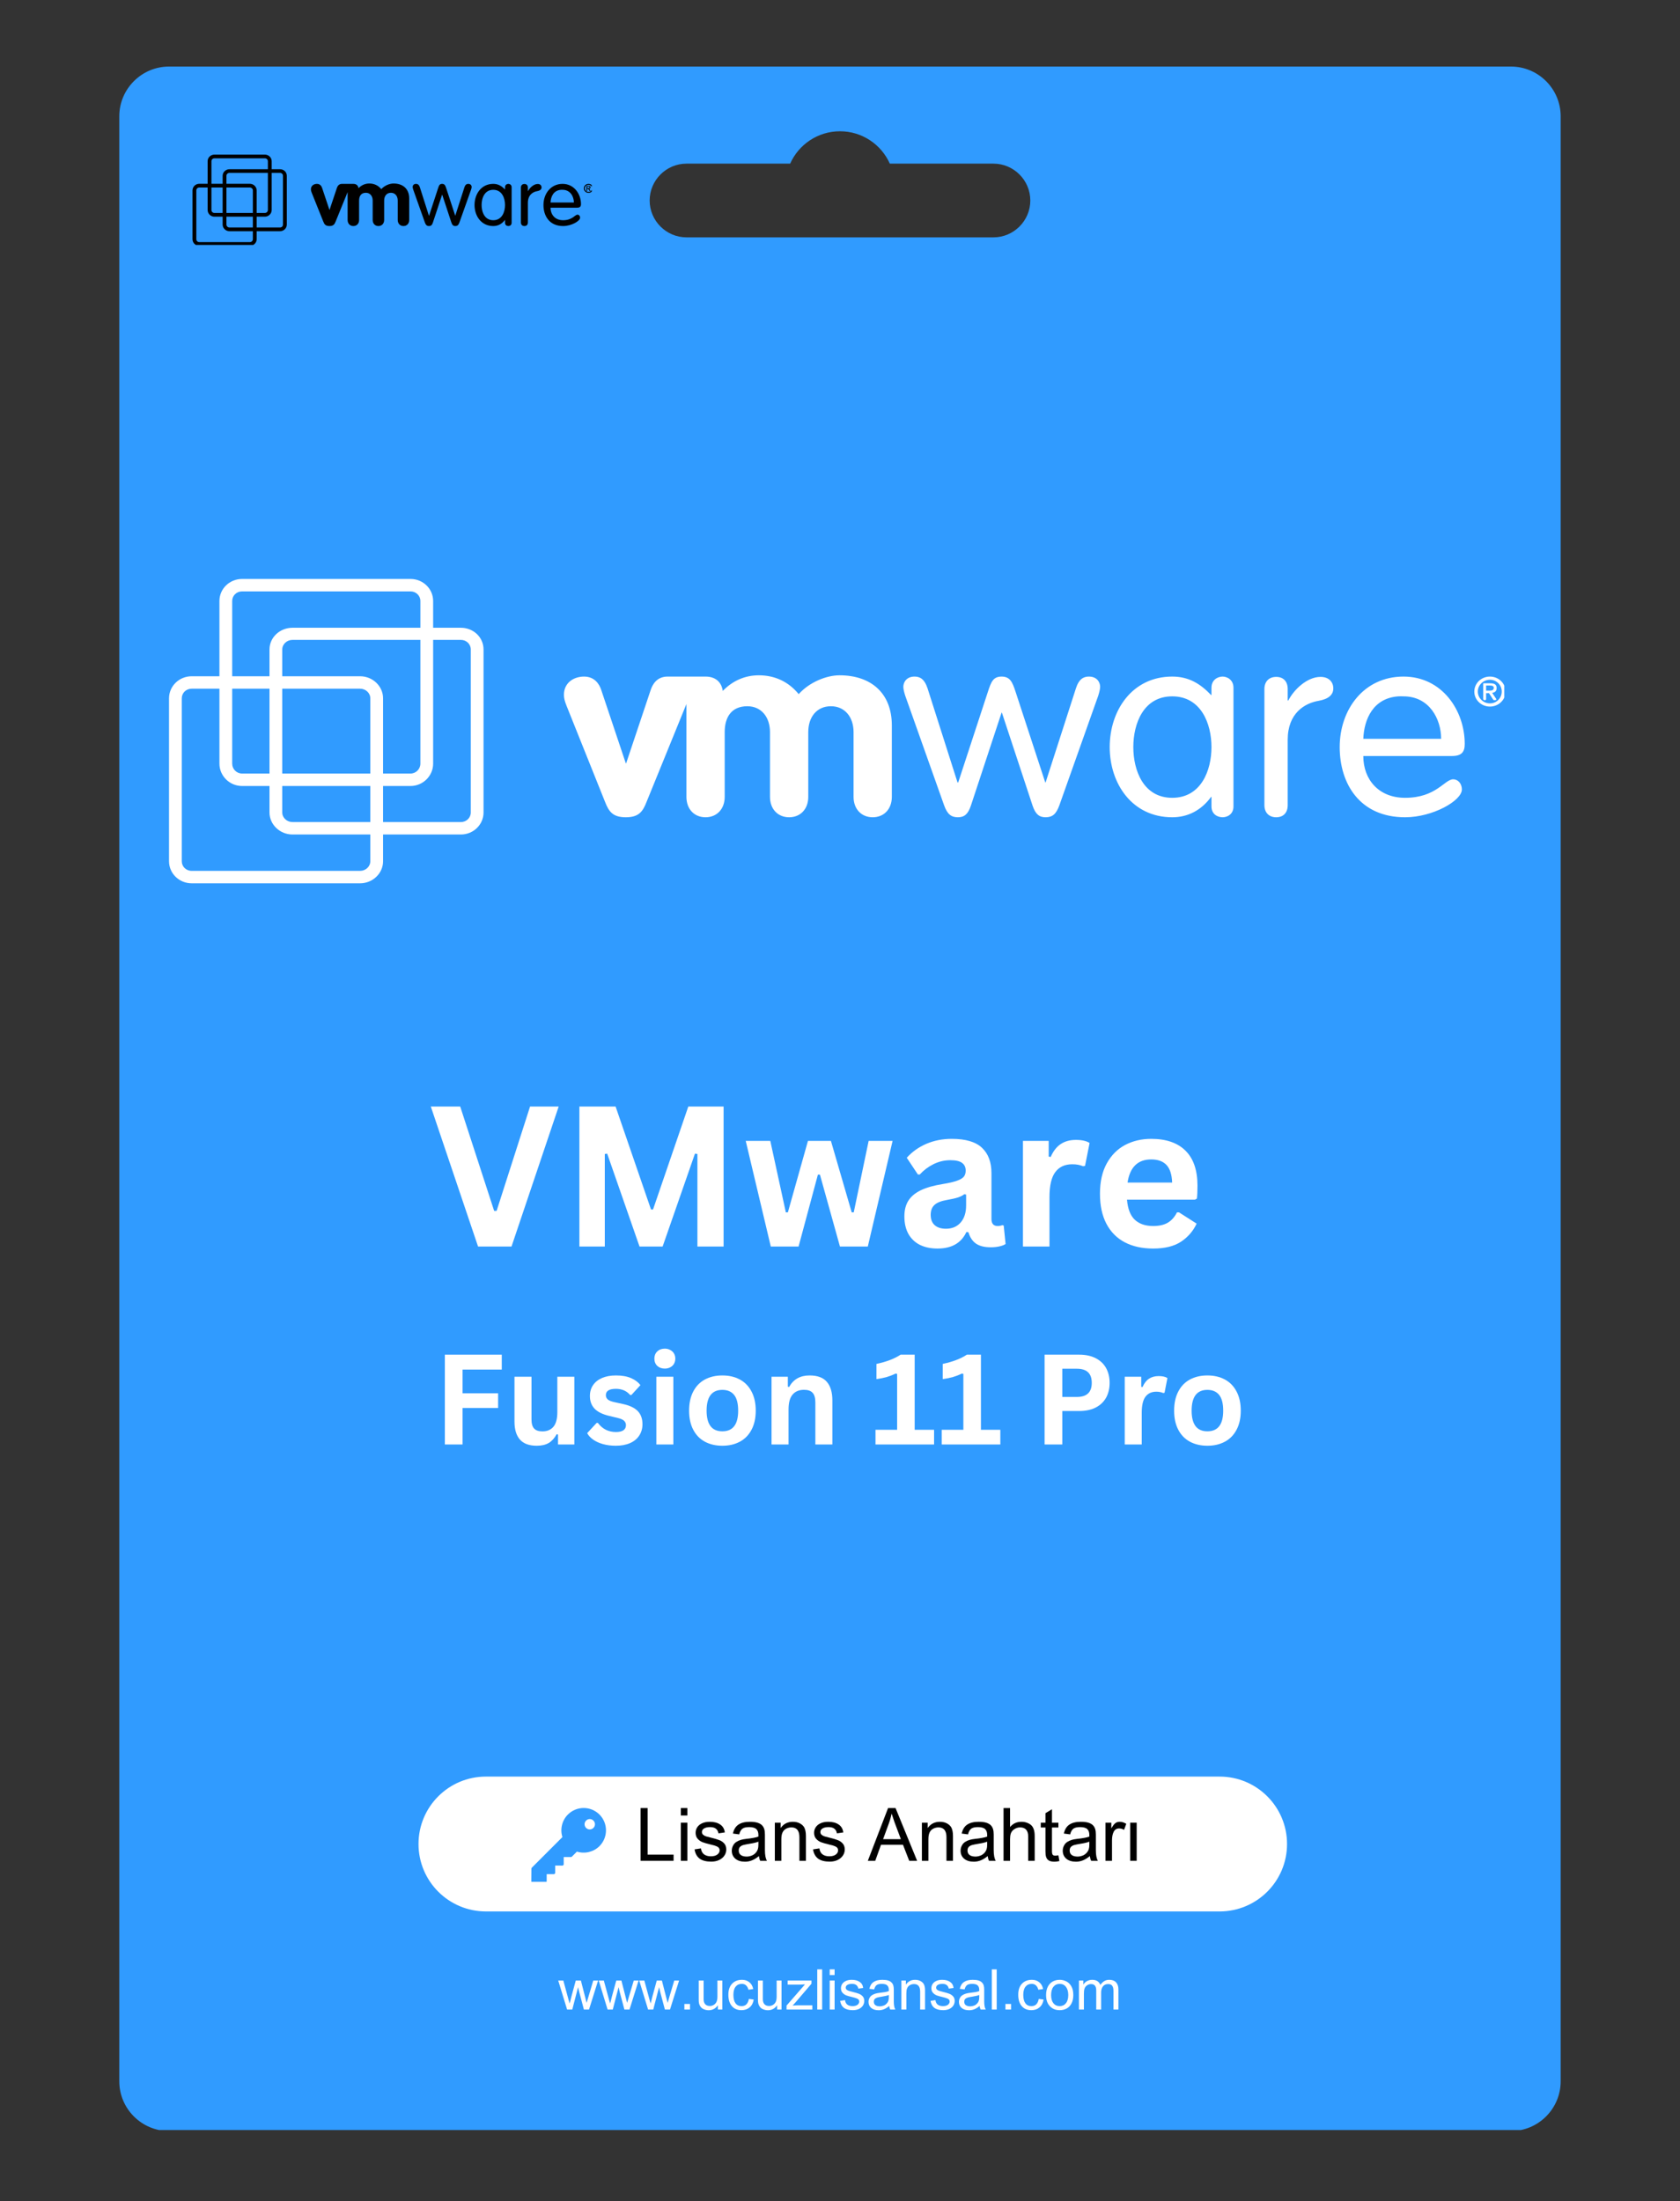 <svg xmlns="http://www.w3.org/2000/svg" xmlns:xlink="http://www.w3.org/1999/xlink" width="500" zoomAndPan="magnify" viewBox="0 0 375 491.25" height="655" preserveAspectRatio="xMidYMid meet" version="1.0"><rect x="0" y="0" width="375" height="491.25" fill="#333333" stroke="none"/><defs><g/><clipPath id="5efabf5c45"><path d="M 26.516 14.859 L 348.523 14.859 L 348.523 475.406 L 26.516 475.406 Z M 26.516 14.859 " clip-rule="nonzero"/></clipPath><clipPath id="1fe92bb229"><path d="M 93.418 396.523 L 287.398 396.523 L 287.398 426.621 L 93.418 426.621 Z M 93.418 396.523 " clip-rule="nonzero"/></clipPath><clipPath id="79c3af3a2e"><path d="M 108.465 396.523 L 272.234 396.523 C 280.547 396.523 287.285 403.262 287.285 411.57 C 287.285 419.883 280.547 426.621 272.234 426.621 L 108.465 426.621 C 100.152 426.621 93.418 419.883 93.418 411.57 C 93.418 403.262 100.152 396.523 108.465 396.523 Z M 108.465 396.523 " clip-rule="nonzero"/></clipPath><clipPath id="37daf909f4"><path d="M 118.559 403.535 L 135.781 403.535 L 135.781 420.012 L 118.559 420.012 Z M 118.559 403.535 " clip-rule="nonzero"/></clipPath><clipPath id="f63337aa2c"><path d="M 42.969 34.449 L 132.086 34.449 L 132.086 54.668 L 42.969 54.668 Z M 42.969 34.449 " clip-rule="nonzero"/></clipPath><clipPath id="538983b88e"><path d="M 37.73 129.012 L 335.773 129.012 L 335.773 197.16 L 37.73 197.16 Z M 37.73 129.012 " clip-rule="nonzero"/></clipPath></defs><g clip-path="url(#5efabf5c45)"><path fill="#309bff" d="M 37.711 14.859 L 337.281 14.859 C 343.375 14.859 348.363 19.848 348.363 25.941 L 348.363 464.547 C 348.363 470.645 343.375 475.633 337.281 475.633 L 37.711 475.633 C 31.617 475.633 26.629 470.645 26.629 464.547 L 26.629 25.941 C 26.629 19.848 31.617 14.859 37.711 14.859 Z M 153.242 36.523 L 176.375 36.523 C 178.27 32.266 182.539 29.301 187.496 29.301 C 192.457 29.301 196.723 32.266 198.621 36.523 L 221.754 36.523 C 226.277 36.523 229.98 40.227 229.98 44.75 C 229.98 49.277 226.277 52.977 221.754 52.977 L 153.242 52.977 C 148.715 52.977 145.012 49.277 145.012 44.75 C 145.012 40.227 148.715 36.523 153.242 36.523 Z M 153.242 36.523 " fill-opacity="1" fill-rule="evenodd"/></g><g clip-path="url(#1fe92bb229)"><g clip-path="url(#79c3af3a2e)"><path fill="#ffffff" d="M 93.418 396.523 L 287.281 396.523 L 287.281 426.621 L 93.418 426.621 Z M 93.418 396.523 " fill-opacity="1" fill-rule="nonzero"/></g></g><g clip-path="url(#37daf909f4)"><path fill="#309bff" d="M 130.285 403.535 C 129.008 403.535 127.73 404.023 126.758 404.996 C 125.449 406.309 124.977 408.262 125.535 410.027 L 118.703 416.863 C 118.648 416.914 118.617 416.988 118.617 417.066 L 118.594 419.922 C 118.594 419.996 118.625 420.07 118.68 420.125 C 118.734 420.18 118.809 420.211 118.883 420.211 C 119.738 420.211 120.594 420.199 121.453 420.188 C 121.672 420.188 122.027 420.219 122.027 419.898 L 122.027 418.297 L 123.633 418.297 C 123.711 418.297 123.793 418.254 123.844 418.199 C 123.902 418.145 123.93 418.07 123.93 417.996 L 123.93 416.379 L 125.539 416.387 C 125.613 416.387 125.691 416.352 125.742 416.301 C 125.801 416.25 125.828 416.172 125.828 416.098 L 125.828 414.484 L 127.445 414.484 C 127.52 414.484 127.594 414.449 127.648 414.398 L 128.777 413.27 C 130.543 413.82 132.496 413.355 133.809 412.047 C 135.75 410.102 135.75 406.941 133.809 404.996 C 132.836 404.023 131.559 403.535 130.285 403.535 Z M 132.461 407.98 C 132.008 408.434 131.273 408.434 130.824 407.98 C 130.371 407.531 130.371 406.797 130.824 406.344 C 131.273 405.887 132.008 405.887 132.461 406.344 C 132.918 406.797 132.918 407.531 132.461 407.98 Z M 132.461 407.98 " fill-opacity="1" fill-rule="nonzero"/></g><g clip-path="url(#f63337aa2c)"><path fill="#000000" d="M 47.859 34.508 C 47.02 34.508 46.344 35.168 46.344 35.98 L 46.344 41.02 L 44.484 41.02 C 43.645 41.02 42.969 41.684 42.969 42.492 L 42.969 53.398 C 42.969 54.211 43.645 54.871 44.484 54.871 L 55.758 54.871 C 56.598 54.871 57.293 54.211 57.293 53.398 L 57.293 51.605 L 62.504 51.605 C 63.344 51.605 64.02 50.941 64.02 50.133 L 64.02 39.227 C 64.02 38.414 63.344 37.773 62.504 37.773 L 60.645 37.773 L 60.645 35.98 C 60.645 35.168 59.969 34.508 59.129 34.508 Z M 47.859 35.34 L 59.129 35.34 C 59.496 35.34 59.793 35.625 59.793 35.98 L 59.793 37.773 L 51.23 37.773 C 50.391 37.773 49.695 38.414 49.695 39.227 L 49.695 41.02 L 47.195 41.02 L 47.195 35.98 C 47.195 35.625 47.488 35.34 47.859 35.34 Z M 51.23 38.586 L 59.793 38.586 L 59.793 46.867 C 59.793 47.227 59.496 47.531 59.129 47.531 L 57.293 47.531 L 57.293 42.492 C 57.293 41.684 56.598 41.02 55.758 41.02 L 50.547 41.02 L 50.547 39.227 C 50.547 38.871 50.863 38.586 51.23 38.586 Z M 60.645 38.586 L 62.504 38.586 C 62.871 38.586 63.164 38.871 63.164 39.227 L 63.164 50.133 C 63.164 50.488 62.871 50.773 62.504 50.773 L 57.293 50.773 L 57.293 48.363 L 59.129 48.363 C 59.969 48.363 60.645 47.68 60.645 46.867 Z M 82.438 40.957 C 81.484 40.957 80.66 41.344 80.027 42 C 79.941 41.395 79.527 41.039 78.875 41.039 C 78.836 41.039 76.336 41.039 76.336 41.039 C 75.621 41.039 75.332 41.555 75.203 41.938 L 73.559 46.848 L 73.539 46.848 L 71.895 41.938 C 71.77 41.555 71.457 41.039 70.742 41.039 C 70.047 41.039 69.398 41.457 69.398 42.258 C 69.398 42.48 69.445 42.672 69.566 42.984 L 72.152 49.43 C 72.398 50.066 72.664 50.453 73.539 50.453 C 74.414 50.453 74.676 50.066 74.926 49.43 L 77.594 42.875 L 77.594 49.09 C 77.594 49.918 78.125 50.453 78.875 50.453 C 79.621 50.453 80.156 49.918 80.156 49.09 L 80.156 44.754 C 80.156 43.754 80.609 43.027 81.672 43.027 C 82.605 43.027 83.188 43.754 83.188 44.754 L 83.188 49.09 C 83.188 49.918 83.723 50.453 84.469 50.453 C 85.211 50.453 85.75 49.918 85.75 49.09 L 85.75 44.754 C 85.75 43.754 86.312 43.027 87.262 43.027 C 88.199 43.027 88.777 43.754 88.777 44.754 L 88.777 49.09 C 88.777 49.918 89.316 50.453 90.059 50.453 C 90.805 50.453 91.34 49.918 91.34 49.09 L 91.34 44.305 C 91.34 42.133 89.93 40.957 87.84 40.957 C 86.957 40.957 85.816 41.418 85.109 42.215 C 84.43 41.387 83.516 40.957 82.438 40.957 Z M 92.855 41.039 C 92.32 41.039 92.109 41.426 92.109 41.723 C 92.109 41.879 92.164 42.098 92.238 42.32 L 94.84 49.664 C 95.055 50.25 95.312 50.453 95.758 50.453 C 96.188 50.453 96.441 50.25 96.633 49.664 L 98.684 43.453 L 98.707 43.453 L 100.754 49.664 C 100.949 50.25 101.203 50.453 101.629 50.453 C 102.078 50.453 102.336 50.25 102.547 49.664 L 105.152 42.32 C 105.223 42.098 105.281 41.879 105.281 41.723 C 105.281 41.43 105.07 41.039 104.531 41.039 C 104.195 41.039 103.871 41.172 103.656 41.832 L 101.629 48.129 L 101.609 48.129 L 99.621 42.066 C 99.41 41.406 99.254 41.039 98.684 41.039 C 98.113 41.039 97.984 41.406 97.766 42.066 L 95.781 48.129 L 95.738 48.129 L 93.73 41.832 C 93.516 41.172 93.195 41.039 92.855 41.039 Z M 110.105 41.039 C 107.422 41.039 105.922 43.312 105.922 45.758 C 105.922 48.203 107.422 50.453 110.105 50.453 C 111.125 50.453 112.027 50.012 112.707 49.09 L 112.73 49.09 L 112.73 49.727 C 112.73 50.262 113.152 50.453 113.477 50.453 C 113.781 50.453 114.203 50.262 114.203 49.727 L 114.203 41.789 C 114.203 41.254 113.781 41.039 113.477 41.039 C 113.152 41.039 112.73 41.254 112.73 41.789 L 112.73 42.277 L 112.707 42.277 C 111.977 41.508 111.195 41.039 110.105 41.039 Z M 125.578 41.039 C 122.918 41.039 121.309 43.254 121.309 45.758 C 121.309 48.203 122.648 50.453 125.688 50.453 C 127.543 50.453 129.484 49.34 129.484 48.598 C 129.484 48.164 129.195 47.914 128.91 47.914 C 128.32 47.914 127.777 49.152 125.688 49.152 C 123.922 49.152 122.891 47.934 122.891 46.355 L 128.805 46.355 C 129.48 46.355 129.68 46.082 129.68 45.543 C 129.68 43.32 128.168 41.039 125.578 41.039 Z M 131.363 41.039 C 130.785 41.039 130.32 41.484 130.32 42.043 C 130.32 42.602 130.785 43.047 131.363 43.047 C 131.941 43.047 132.41 42.602 132.41 42.043 C 132.41 41.484 131.941 41.039 131.363 41.039 Z M 117.062 41.062 C 116.582 41.062 116.273 41.371 116.273 41.871 L 116.273 49.645 C 116.273 50.145 116.582 50.453 117.062 50.453 C 117.547 50.453 117.832 50.145 117.832 49.645 L 117.832 45.266 C 117.832 43.484 118.973 42.82 119.902 42.664 C 120.562 42.543 120.883 42.262 120.883 41.832 C 120.883 41.398 120.582 41.062 120.031 41.062 C 119.117 41.062 118.23 41.93 117.875 42.641 L 117.832 42.641 L 117.832 41.871 C 117.832 41.371 117.547 41.062 117.062 41.062 Z M 131.363 41.254 C 131.801 41.254 132.152 41.602 132.152 42.043 C 132.152 42.484 131.801 42.832 131.363 42.832 C 130.926 42.832 130.555 42.484 130.555 42.043 C 130.555 41.602 130.926 41.254 131.363 41.254 Z M 130.938 41.488 C 130.926 41.496 130.918 41.512 130.918 41.531 L 130.918 42.535 C 130.918 42.59 130.961 42.621 131.023 42.621 C 131.086 42.621 131.109 42.59 131.109 42.535 L 131.109 42.152 L 131.301 42.152 L 131.578 42.578 C 131.605 42.621 131.629 42.621 131.684 42.621 C 131.734 42.621 131.793 42.609 131.793 42.578 C 131.793 42.559 131.781 42.531 131.77 42.512 L 131.516 42.129 C 131.68 42.109 131.812 42.027 131.812 41.809 C 131.812 41.559 131.652 41.488 131.363 41.488 L 130.98 41.488 C 130.957 41.488 130.949 41.48 130.938 41.488 Z M 131.109 41.637 L 131.344 41.637 C 131.469 41.637 131.621 41.648 131.621 41.789 C 131.621 41.953 131.488 41.98 131.344 41.98 L 131.109 41.98 Z M 44.484 41.852 L 46.344 41.852 L 46.344 46.867 C 46.344 47.68 47.02 48.363 47.859 48.363 L 49.695 48.363 L 49.695 50.133 C 49.695 50.941 50.391 51.605 51.23 51.605 L 56.441 51.605 L 56.441 53.398 C 56.441 53.758 56.129 54.039 55.758 54.039 L 44.484 54.039 C 44.113 54.039 43.824 53.758 43.824 53.398 L 43.824 42.492 C 43.824 42.137 44.113 41.852 44.484 41.852 Z M 47.195 41.852 L 49.695 41.852 L 49.695 47.531 L 47.859 47.531 C 47.488 47.531 47.195 47.227 47.195 46.867 Z M 50.547 41.852 L 55.758 41.852 C 56.129 41.852 56.441 42.137 56.441 42.492 L 56.441 47.531 L 50.547 47.531 Z M 110.105 42.363 C 112.035 42.363 112.73 44.195 112.73 45.758 C 112.73 47.32 112.035 49.152 110.105 49.152 C 108.172 49.152 107.5 47.32 107.5 45.758 C 107.5 44.195 108.172 42.363 110.105 42.363 Z M 125.238 42.363 C 125.352 42.355 125.457 42.359 125.578 42.363 C 127.312 42.363 128.098 43.883 128.098 45.203 L 122.891 45.203 C 122.941 43.883 123.555 42.48 125.238 42.363 Z M 50.547 48.363 L 56.441 48.363 L 56.441 50.773 L 51.23 50.773 C 50.863 50.773 50.547 50.488 50.547 50.133 Z M 50.547 48.363 " fill-opacity="1" fill-rule="nonzero"/></g><g clip-path="url(#538983b88e)"><path fill="#ffffff" d="M 54.035 129.219 C 51.227 129.219 48.98 131.426 48.98 134.133 L 48.98 150.938 L 42.785 150.938 C 39.98 150.938 37.73 153.148 37.73 155.852 L 37.73 192.234 C 37.73 194.941 39.98 197.148 42.785 197.148 L 80.379 197.148 C 83.184 197.148 85.504 194.941 85.504 192.234 L 85.504 186.254 L 102.879 186.254 C 105.68 186.254 107.934 184.039 107.934 181.34 L 107.934 144.957 C 107.934 142.254 105.68 140.113 102.879 140.113 L 96.684 140.113 L 96.684 134.133 C 96.684 131.426 94.43 129.219 91.629 129.219 Z M 54.035 131.996 L 91.629 131.996 C 92.855 131.996 93.836 132.941 93.836 134.133 L 93.836 140.113 L 65.285 140.113 C 62.484 140.113 60.156 142.254 60.156 144.957 L 60.156 150.938 L 51.828 150.938 L 51.828 134.133 C 51.828 132.941 52.797 131.996 54.035 131.996 Z M 65.285 142.82 L 93.836 142.82 L 93.836 170.445 C 93.836 171.637 92.855 172.652 91.629 172.652 L 85.504 172.652 L 85.504 155.852 C 85.504 153.148 83.184 150.938 80.379 150.938 L 63.004 150.938 L 63.004 144.957 C 63.004 143.77 64.055 142.82 65.285 142.82 Z M 96.684 142.82 L 102.879 142.82 C 104.109 142.82 105.086 143.77 105.086 144.957 L 105.086 181.34 C 105.086 182.527 104.109 183.477 102.879 183.477 L 85.504 183.477 L 85.504 175.43 L 91.629 175.43 C 94.43 175.43 96.684 173.156 96.684 170.445 Z M 169.379 150.723 C 166.195 150.723 163.441 152.016 161.336 154.211 C 161.043 152.191 159.668 151.008 157.488 151.008 C 157.363 151.008 149.016 151.008 149.016 151.008 C 146.641 151.008 145.668 152.719 145.242 154 L 139.762 170.375 L 139.691 170.375 L 134.207 154 C 133.793 152.719 132.746 151.008 130.363 151.008 C 128.051 151.008 125.875 152.402 125.875 155.066 C 125.875 155.809 126.035 156.449 126.445 157.488 L 135.062 178.992 C 135.895 181.121 136.77 182.41 139.691 182.41 C 142.605 182.41 143.488 181.121 144.316 178.992 L 153.219 157.133 L 153.219 177.852 C 153.219 180.613 154.992 182.41 157.488 182.41 C 159.973 182.41 161.762 180.613 161.762 177.852 L 161.762 163.398 C 161.762 160.059 163.281 157.629 166.816 157.629 C 169.938 157.629 171.871 160.059 171.871 163.398 L 171.871 177.852 C 171.871 180.613 173.66 182.41 176.145 182.41 C 178.633 182.41 180.418 180.613 180.418 177.852 L 180.418 163.398 C 180.418 160.059 182.297 157.629 185.473 157.629 C 188.59 157.629 190.527 160.059 190.527 163.398 L 190.527 177.852 C 190.527 180.613 192.312 182.41 194.801 182.41 C 197.289 182.41 199.07 180.613 199.07 177.852 L 199.07 161.902 C 199.07 154.652 194.363 150.723 187.395 150.723 C 184.453 150.723 180.652 152.273 178.281 154.926 C 176.02 152.16 172.973 150.723 169.379 150.723 Z M 204.129 151.008 C 202.34 151.008 201.637 152.297 201.637 153.285 C 201.637 153.805 201.82 154.527 202.062 155.281 L 210.75 179.773 C 211.461 181.734 212.324 182.41 213.812 182.41 C 215.242 182.41 216.082 181.734 216.73 179.773 L 223.566 159.055 L 223.637 159.055 L 230.473 179.773 C 231.121 181.734 231.969 182.41 233.391 182.41 C 234.887 182.41 235.742 181.734 236.453 179.773 L 245.141 155.281 C 245.371 154.535 245.566 153.805 245.566 153.285 C 245.566 152.301 244.867 151.008 243.074 151.008 C 241.949 151.008 240.863 151.445 240.156 153.645 L 233.391 174.648 L 233.32 174.648 L 226.699 154.426 C 225.984 152.23 225.469 151.008 223.566 151.008 C 221.66 151.008 221.227 152.23 220.504 154.426 L 213.883 174.648 L 213.738 174.648 L 207.047 153.645 C 206.324 151.445 205.258 151.008 204.129 151.008 Z M 261.66 151.008 C 252.711 151.008 247.703 158.582 247.703 166.742 C 247.703 174.906 252.711 182.41 261.66 182.41 C 265.059 182.41 268.082 180.938 270.344 177.852 L 270.418 177.852 L 270.418 179.988 C 270.418 181.77 271.824 182.41 272.906 182.41 C 273.922 182.41 275.328 181.77 275.328 179.988 L 275.328 153.5 C 275.328 151.727 273.922 151.008 272.906 151.008 C 271.824 151.008 270.418 151.727 270.418 153.5 L 270.418 155.137 L 270.344 155.137 C 267.902 152.562 265.301 151.008 261.66 151.008 Z M 313.281 151.008 C 304.398 151.008 299.039 158.391 299.039 166.742 C 299.039 174.895 303.508 182.41 313.637 182.41 C 319.824 182.41 326.309 178.699 326.309 176.215 C 326.309 174.77 325.34 173.934 324.387 173.934 C 322.426 173.934 320.609 178.066 313.637 178.066 C 307.75 178.066 304.309 174 304.309 168.738 L 324.031 168.738 C 326.293 168.738 326.949 167.828 326.949 166.031 C 326.949 158.609 321.914 151.008 313.281 151.008 Z M 332.574 151.008 C 330.648 151.008 329.086 152.496 329.086 154.355 C 329.086 156.219 330.648 157.703 332.574 157.703 C 334.496 157.703 336.062 156.219 336.062 154.355 C 336.062 152.496 334.496 151.008 332.574 151.008 Z M 284.871 151.078 C 283.262 151.078 282.234 152.109 282.234 153.785 L 282.234 179.703 C 282.234 181.379 283.262 182.41 284.871 182.41 C 286.48 182.41 287.434 181.379 287.434 179.703 L 287.434 165.105 C 287.434 159.164 291.242 156.941 294.34 156.418 C 296.543 156.02 297.613 155.086 297.613 153.645 C 297.613 152.203 296.605 151.078 294.766 151.078 C 291.727 151.078 288.762 153.98 287.574 156.348 L 287.434 156.348 L 287.434 153.785 C 287.434 152.109 286.48 151.078 284.871 151.078 Z M 332.574 151.719 C 334.035 151.719 335.211 152.883 335.211 154.355 C 335.211 155.828 334.035 156.988 332.574 156.988 C 331.109 156.988 329.871 155.828 329.871 154.355 C 329.871 152.883 331.109 151.719 332.574 151.719 Z M 331.152 152.504 C 331.117 152.535 331.078 152.578 331.078 152.645 L 331.078 155.992 C 331.078 156.176 331.227 156.277 331.438 156.277 C 331.648 156.277 331.723 156.176 331.723 155.992 L 331.723 154.711 L 332.363 154.711 L 333.289 156.137 C 333.383 156.285 333.453 156.277 333.645 156.277 C 333.809 156.277 334 156.238 334 156.137 C 334 156.07 333.969 155.977 333.93 155.922 L 333.074 154.641 C 333.625 154.574 334.07 154.297 334.07 153.57 C 334.07 152.73 333.539 152.504 332.574 152.504 L 331.293 152.504 C 331.215 152.504 331.188 152.473 331.152 152.504 Z M 331.723 153.004 L 332.504 153.004 C 332.918 153.004 333.43 153.035 333.43 153.5 C 333.43 154.055 332.992 154.141 332.504 154.141 L 331.723 154.141 Z M 42.785 153.715 L 48.98 153.715 L 48.98 170.445 C 48.98 173.156 51.227 175.43 54.035 175.43 L 60.156 175.43 L 60.156 181.34 C 60.156 184.039 62.484 186.254 65.285 186.254 L 82.656 186.254 L 82.656 192.234 C 82.656 193.422 81.613 194.371 80.379 194.371 L 42.785 194.371 C 41.539 194.371 40.578 193.422 40.578 192.234 L 40.578 155.852 C 40.578 154.664 41.539 153.715 42.785 153.715 Z M 51.828 153.715 L 60.156 153.715 L 60.156 172.652 L 54.035 172.652 C 52.797 172.652 51.828 171.637 51.828 170.445 Z M 63.004 153.715 L 80.379 153.715 C 81.613 153.715 82.656 154.664 82.656 155.852 L 82.656 172.652 L 63.004 172.652 Z M 261.66 155.422 C 268.098 155.422 270.418 161.531 270.418 166.742 C 270.418 171.957 268.098 178.066 261.66 178.066 C 255.219 178.066 252.973 171.957 252.973 166.742 C 252.973 161.531 255.219 155.422 261.66 155.422 Z M 312.141 155.422 C 312.516 155.398 312.875 155.41 313.281 155.422 C 319.059 155.422 321.68 160.488 321.68 164.895 L 304.309 164.895 C 304.48 160.488 306.531 155.805 312.141 155.422 Z M 63.004 175.43 L 82.656 175.43 L 82.656 183.477 L 65.285 183.477 C 64.055 183.477 63.004 182.527 63.004 181.34 Z M 63.004 175.43 " fill-opacity="1" fill-rule="nonzero"/></g><g fill="#ffffff" fill-opacity="1"><g transform="translate(95.599, 278.217)"><g><path d="M 18.578 0 L 11.109 0 L 0.562 -31.25 L 7.125 -31.25 L 14.703 -7.953 L 15.25 -7.953 L 22.719 -31.25 L 29.109 -31.25 Z M 18.578 0 "/></g></g></g><g fill="#ffffff" fill-opacity="1"><g transform="translate(125.266, 278.217)"><g><path d="M 9.734 0 L 4.062 0 L 4.062 -31.25 L 12.141 -31.25 L 20.047 -8.266 L 20.5 -8.266 L 28.375 -31.25 L 36.25 -31.25 L 36.25 0 L 30.406 0 L 30.406 -20.656 L 29.859 -20.734 L 22.641 0 L 17.484 0 L 10.266 -20.734 L 9.734 -20.656 Z M 9.734 0 "/></g></g></g><g fill="#ffffff" fill-opacity="1"><g transform="translate(165.598, 278.217)"><g><path d="M 12.656 0 L 6.453 0 L 0.859 -23.578 L 6.344 -23.578 L 9.812 -7.625 L 10.266 -7.625 L 14.75 -23.578 L 19.875 -23.578 L 24.516 -7.625 L 24.969 -7.625 L 28.297 -23.578 L 33.641 -23.578 L 28.109 0 L 21.891 0 L 17.422 -16.047 L 16.969 -16.047 Z M 12.656 0 "/></g></g></g><g fill="#ffffff" fill-opacity="1"><g transform="translate(200.073, 278.217)"><g><path d="M 9.188 0.453 C 7.676 0.453 6.363 0.176 5.25 -0.375 C 4.145 -0.938 3.289 -1.754 2.688 -2.828 C 2.094 -3.91 1.797 -5.207 1.797 -6.719 C 1.797 -8.113 2.094 -9.285 2.688 -10.234 C 3.289 -11.18 4.219 -11.957 5.469 -12.562 C 6.727 -13.164 8.367 -13.629 10.391 -13.953 C 11.797 -14.18 12.863 -14.43 13.594 -14.703 C 14.332 -14.973 14.832 -15.281 15.094 -15.625 C 15.352 -15.969 15.484 -16.406 15.484 -16.938 C 15.484 -17.688 15.219 -18.258 14.688 -18.656 C 14.156 -19.062 13.281 -19.266 12.062 -19.266 C 10.75 -19.266 9.5 -18.973 8.312 -18.391 C 7.133 -17.805 6.109 -17.035 5.234 -16.078 L 4.812 -16.078 L 2.328 -19.812 C 3.523 -21.145 4.984 -22.18 6.703 -22.922 C 8.43 -23.66 10.316 -24.031 12.359 -24.031 C 15.473 -24.031 17.727 -23.363 19.125 -22.031 C 20.531 -20.707 21.234 -18.828 21.234 -16.391 L 21.234 -6.156 C 21.234 -5.102 21.695 -4.578 22.625 -4.578 C 22.977 -4.578 23.328 -4.641 23.672 -4.766 L 23.969 -4.688 L 24.391 -0.562 C 24.066 -0.344 23.609 -0.164 23.016 -0.031 C 22.43 0.102 21.789 0.172 21.094 0.172 C 19.688 0.172 18.586 -0.098 17.797 -0.641 C 17.004 -1.18 16.438 -2.031 16.094 -3.188 L 15.641 -3.234 C 14.492 -0.773 12.344 0.453 9.188 0.453 Z M 11.078 -3.969 C 12.441 -3.969 13.531 -4.426 14.344 -5.344 C 15.164 -6.27 15.578 -7.551 15.578 -9.188 L 15.578 -11.594 L 15.172 -11.672 C 14.816 -11.391 14.348 -11.148 13.766 -10.953 C 13.191 -10.766 12.363 -10.578 11.281 -10.391 C 10 -10.172 9.078 -9.801 8.516 -9.281 C 7.953 -8.77 7.672 -8.035 7.672 -7.078 C 7.672 -6.066 7.969 -5.297 8.562 -4.766 C 9.164 -4.234 10.004 -3.969 11.078 -3.969 Z M 11.078 -3.969 "/></g></g></g><g fill="#ffffff" fill-opacity="1"><g transform="translate(224.931, 278.217)"><g><path d="M 3.406 0 L 3.406 -23.578 L 9.156 -23.578 L 9.156 -20.078 L 9.594 -19.984 C 10.164 -21.297 10.914 -22.258 11.844 -22.875 C 12.77 -23.488 13.895 -23.797 15.219 -23.797 C 16.562 -23.797 17.582 -23.566 18.281 -23.109 L 17.266 -18 L 16.828 -17.922 C 16.441 -18.078 16.066 -18.188 15.703 -18.25 C 15.348 -18.32 14.914 -18.359 14.406 -18.359 C 12.75 -18.359 11.488 -17.773 10.625 -16.609 C 9.758 -15.453 9.328 -13.594 9.328 -11.031 L 9.328 0 Z M 3.406 0 "/></g></g></g><g fill="#ffffff" fill-opacity="1"><g transform="translate(243.419, 278.217)"><g><path d="M 23.297 -10.453 L 8.141 -10.453 C 8.316 -8.398 8.898 -6.906 9.891 -5.969 C 10.891 -5.039 12.254 -4.578 13.984 -4.578 C 15.336 -4.578 16.43 -4.828 17.266 -5.328 C 18.109 -5.836 18.785 -6.602 19.297 -7.625 L 19.75 -7.625 L 23.688 -5.109 C 22.914 -3.453 21.754 -2.109 20.203 -1.078 C 18.648 -0.055 16.578 0.453 13.984 0.453 C 11.547 0.453 9.438 -0.008 7.656 -0.938 C 5.883 -1.863 4.516 -3.242 3.547 -5.078 C 2.586 -6.91 2.109 -9.145 2.109 -11.781 C 2.109 -14.457 2.613 -16.711 3.625 -18.547 C 4.645 -20.391 6.016 -21.766 7.734 -22.672 C 9.461 -23.578 11.398 -24.031 13.547 -24.031 C 16.891 -24.031 19.445 -23.145 21.219 -21.375 C 22.988 -19.613 23.875 -17.02 23.875 -13.594 C 23.875 -12.352 23.832 -11.391 23.75 -10.703 Z M 18.219 -14.281 C 18.156 -16.07 17.734 -17.379 16.953 -18.203 C 16.18 -19.023 15.047 -19.438 13.547 -19.438 C 10.555 -19.438 8.797 -17.719 8.266 -14.281 Z M 18.219 -14.281 "/></g></g></g><g fill="#ffffff" fill-opacity="1"><g transform="translate(269.053, 278.217)"><g/></g></g><g fill="#ffffff" fill-opacity="1"><g transform="translate(96.688, 322.4)"><g><path d="M 15.312 -20.047 L 15.312 -16.719 L 6.562 -16.719 L 6.562 -11.422 L 14.5 -11.422 L 14.5 -8.141 L 6.562 -8.141 L 6.562 0 L 2.609 0 L 2.609 -20.047 Z M 15.312 -20.047 "/></g></g></g><g fill="#ffffff" fill-opacity="1"><g transform="translate(112.888, 322.4)"><g><path d="M 6.922 0.281 C 5.223 0.281 3.969 -0.18 3.156 -1.109 C 2.352 -2.035 1.953 -3.363 1.953 -5.094 L 1.953 -15.125 L 5.75 -15.125 L 5.75 -5.578 C 5.75 -4.648 5.945 -3.973 6.344 -3.547 C 6.738 -3.129 7.352 -2.922 8.188 -2.922 C 9.238 -2.922 10.055 -3.266 10.641 -3.953 C 11.223 -4.641 11.516 -5.727 11.516 -7.219 L 11.516 -15.125 L 15.312 -15.125 L 15.312 0 L 11.672 0 L 11.672 -2.219 L 11.375 -2.297 C 10.895 -1.422 10.305 -0.77 9.609 -0.344 C 8.91 0.07 8.016 0.281 6.922 0.281 Z M 6.922 0.281 "/></g></g></g><g fill="#ffffff" fill-opacity="1"><g transform="translate(130.378, 322.4)"><g><path d="M 7.078 0.281 C 6.047 0.281 5.098 0.16 4.234 -0.078 C 3.379 -0.316 2.645 -0.648 2.031 -1.078 C 1.426 -1.504 0.977 -1.988 0.688 -2.531 L 2.797 -4.812 L 3.078 -4.812 C 3.586 -4.133 4.18 -3.625 4.859 -3.281 C 5.547 -2.945 6.297 -2.781 7.109 -2.781 C 7.848 -2.781 8.406 -2.91 8.781 -3.172 C 9.156 -3.441 9.344 -3.82 9.344 -4.312 C 9.344 -4.695 9.207 -5.02 8.938 -5.281 C 8.664 -5.539 8.227 -5.742 7.625 -5.891 L 5.625 -6.375 C 4.125 -6.727 3.023 -7.27 2.328 -8 C 1.641 -8.738 1.297 -9.676 1.297 -10.812 C 1.297 -11.758 1.535 -12.578 2.016 -13.266 C 2.492 -13.961 3.172 -14.492 4.047 -14.859 C 4.922 -15.223 5.941 -15.406 7.109 -15.406 C 8.461 -15.406 9.586 -15.207 10.484 -14.812 C 11.379 -14.426 12.078 -13.906 12.578 -13.25 L 10.562 -11.047 L 10.281 -11.047 C 9.863 -11.523 9.391 -11.875 8.859 -12.094 C 8.336 -12.312 7.754 -12.422 7.109 -12.422 C 5.609 -12.422 4.859 -11.953 4.859 -11.016 C 4.859 -10.629 4.992 -10.312 5.266 -10.062 C 5.547 -9.812 6.039 -9.609 6.75 -9.453 L 8.609 -9.047 C 10.141 -8.723 11.258 -8.195 11.969 -7.469 C 12.676 -6.738 13.031 -5.758 13.031 -4.531 C 13.031 -3.57 12.789 -2.727 12.312 -2 C 11.844 -1.27 11.16 -0.707 10.266 -0.312 C 9.367 0.082 8.305 0.281 7.078 0.281 Z M 7.078 0.281 "/></g></g></g><g fill="#ffffff" fill-opacity="1"><g transform="translate(144.317, 322.4)"><g><path d="M 4.078 -16.938 C 3.391 -16.938 2.828 -17.141 2.391 -17.547 C 1.961 -17.961 1.75 -18.504 1.75 -19.172 C 1.75 -19.816 1.961 -20.348 2.391 -20.766 C 2.828 -21.18 3.391 -21.391 4.078 -21.391 C 4.523 -21.391 4.926 -21.289 5.281 -21.094 C 5.645 -20.906 5.926 -20.645 6.125 -20.312 C 6.32 -19.977 6.422 -19.598 6.422 -19.172 C 6.422 -18.734 6.32 -18.344 6.125 -18 C 5.926 -17.664 5.645 -17.406 5.281 -17.219 C 4.926 -17.031 4.523 -16.938 4.078 -16.938 Z M 2.188 0 L 2.188 -15.125 L 5.984 -15.125 L 5.984 0 Z M 2.188 0 "/></g></g></g><g fill="#ffffff" fill-opacity="1"><g transform="translate(152.458, 322.4)"><g><path d="M 8.781 0.281 C 7.301 0.281 6 -0.02 4.875 -0.625 C 3.758 -1.227 2.895 -2.117 2.281 -3.297 C 1.664 -4.473 1.359 -5.891 1.359 -7.547 C 1.359 -9.211 1.664 -10.633 2.281 -11.812 C 2.895 -13 3.758 -13.895 4.875 -14.5 C 6 -15.102 7.301 -15.406 8.781 -15.406 C 10.27 -15.406 11.57 -15.102 12.688 -14.5 C 13.812 -13.895 14.68 -13 15.297 -11.812 C 15.922 -10.633 16.234 -9.211 16.234 -7.547 C 16.234 -5.891 15.922 -4.473 15.297 -3.297 C 14.68 -2.117 13.812 -1.227 12.688 -0.625 C 11.57 -0.02 10.27 0.281 8.781 0.281 Z M 8.781 -2.938 C 11.133 -2.938 12.312 -4.473 12.312 -7.547 C 12.312 -9.148 12.008 -10.32 11.406 -11.062 C 10.801 -11.812 9.926 -12.188 8.781 -12.188 C 6.438 -12.188 5.266 -10.641 5.266 -7.547 C 5.266 -4.473 6.438 -2.938 8.781 -2.938 Z M 8.781 -2.938 "/></g></g></g><g fill="#ffffff" fill-opacity="1"><g transform="translate(170.03, 322.4)"><g><path d="M 2.188 0 L 2.188 -15.125 L 5.828 -15.125 L 5.828 -12.906 L 6.109 -12.828 C 7.055 -14.547 8.582 -15.406 10.688 -15.406 C 12.438 -15.406 13.719 -14.93 14.531 -13.984 C 15.352 -13.035 15.766 -11.648 15.766 -9.828 L 15.766 0 L 11.969 0 L 11.969 -9.359 C 11.969 -10.367 11.766 -11.094 11.359 -11.531 C 10.961 -11.977 10.32 -12.203 9.438 -12.203 C 8.344 -12.203 7.492 -11.848 6.891 -11.141 C 6.285 -10.441 5.984 -9.336 5.984 -7.828 L 5.984 0 Z M 2.188 0 "/></g></g></g><g fill="#ffffff" fill-opacity="1"><g transform="translate(187.738, 322.4)"><g/></g></g><g fill="#ffffff" fill-opacity="1"><g transform="translate(194.358, 322.4)"><g><path d="M 1.062 0 L 1.062 -3.281 L 5.891 -3.281 L 5.891 -15.75 L 5.578 -15.828 C 4.891 -15.504 4.211 -15.242 3.547 -15.047 C 2.891 -14.859 2.133 -14.707 1.281 -14.594 L 1.281 -17.984 C 3.508 -18.453 5.305 -19.141 6.672 -20.047 L 9.812 -20.047 L 9.812 -3.281 L 14.141 -3.281 L 14.141 0 Z M 1.062 0 "/></g></g></g><g fill="#ffffff" fill-opacity="1"><g transform="translate(209.147, 322.4)"><g><path d="M 1.062 0 L 1.062 -3.281 L 5.891 -3.281 L 5.891 -15.75 L 5.578 -15.828 C 4.891 -15.504 4.211 -15.242 3.547 -15.047 C 2.891 -14.859 2.133 -14.707 1.281 -14.594 L 1.281 -17.984 C 3.508 -18.453 5.305 -19.141 6.672 -20.047 L 9.812 -20.047 L 9.812 -3.281 L 14.141 -3.281 L 14.141 0 Z M 1.062 0 "/></g></g></g><g fill="#ffffff" fill-opacity="1"><g transform="translate(223.937, 322.4)"><g/></g></g><g fill="#ffffff" fill-opacity="1"><g transform="translate(230.557, 322.4)"><g><path d="M 10.344 -20.047 C 11.781 -20.047 13.008 -19.781 14.031 -19.25 C 15.051 -18.727 15.82 -17.992 16.344 -17.047 C 16.863 -16.098 17.125 -15 17.125 -13.75 C 17.125 -12.5 16.863 -11.398 16.344 -10.453 C 15.82 -9.516 15.051 -8.781 14.031 -8.25 C 13.008 -7.727 11.781 -7.469 10.344 -7.469 L 6.562 -7.469 L 6.562 0 L 2.609 0 L 2.609 -20.047 Z M 9.828 -10.609 C 12.035 -10.609 13.141 -11.656 13.141 -13.75 C 13.141 -15.852 12.035 -16.906 9.828 -16.906 L 6.562 -16.906 L 6.562 -10.609 Z M 9.828 -10.609 "/></g></g></g><g fill="#ffffff" fill-opacity="1"><g transform="translate(248.868, 322.4)"><g><path d="M 2.188 0 L 2.188 -15.125 L 5.875 -15.125 L 5.875 -12.875 L 6.156 -12.812 C 6.52 -13.656 7 -14.273 7.594 -14.672 C 8.188 -15.066 8.91 -15.266 9.766 -15.266 C 10.617 -15.266 11.27 -15.117 11.719 -14.828 L 11.078 -11.547 L 10.797 -11.484 C 10.547 -11.586 10.305 -11.66 10.078 -11.703 C 9.848 -11.754 9.566 -11.781 9.234 -11.781 C 8.18 -11.781 7.375 -11.406 6.812 -10.656 C 6.258 -9.914 5.984 -8.723 5.984 -7.078 L 5.984 0 Z M 2.188 0 "/></g></g></g><g fill="#ffffff" fill-opacity="1"><g transform="translate(260.724, 322.4)"><g><path d="M 8.781 0.281 C 7.301 0.281 6 -0.02 4.875 -0.625 C 3.758 -1.227 2.895 -2.117 2.281 -3.297 C 1.664 -4.473 1.359 -5.891 1.359 -7.547 C 1.359 -9.211 1.664 -10.633 2.281 -11.812 C 2.895 -13 3.758 -13.895 4.875 -14.5 C 6 -15.102 7.301 -15.406 8.781 -15.406 C 10.27 -15.406 11.57 -15.102 12.688 -14.5 C 13.812 -13.895 14.68 -13 15.297 -11.812 C 15.922 -10.633 16.234 -9.211 16.234 -7.547 C 16.234 -5.891 15.922 -4.473 15.297 -3.297 C 14.68 -2.117 13.812 -1.227 12.688 -0.625 C 11.57 -0.02 10.27 0.281 8.781 0.281 Z M 8.781 -2.938 C 11.133 -2.938 12.312 -4.473 12.312 -7.547 C 12.312 -9.148 12.008 -10.32 11.406 -11.062 C 10.801 -11.812 9.926 -12.188 8.781 -12.188 C 6.438 -12.188 5.266 -10.641 5.266 -7.547 C 5.266 -4.473 6.438 -2.938 8.781 -2.938 Z M 8.781 -2.938 "/></g></g></g><g fill="#ffffff" fill-opacity="1"><g transform="translate(124.538, 448.52)"><g><path d="M 1.203 -6.484 L 2.359 -2.234 L 2.609 -1.359 C 2.648 -1.504 2.68 -1.609 2.703 -1.672 C 2.805 -2.098 2.91 -2.516 3.016 -2.922 L 3.984 -6.484 L 5.125 -6.484 L 6.062 -2.828 L 6.406 -1.484 L 6.703 -2.5 L 7.891 -6.484 L 8.969 -6.484 L 6.938 0 L 5.797 0 L 4.75 -3.938 C 4.695 -4.125 4.613 -4.477 4.5 -5 L 3.203 0 L 2.047 0 L 0.062 -6.484 Z M 1.203 -6.484 "/></g></g></g><g fill="#ffffff" fill-opacity="1"><g transform="translate(133.577, 448.52)"><g><path d="M 1.203 -6.484 L 2.359 -2.234 L 2.609 -1.359 C 2.648 -1.504 2.68 -1.609 2.703 -1.672 C 2.805 -2.098 2.91 -2.516 3.016 -2.922 L 3.984 -6.484 L 5.125 -6.484 L 6.062 -2.828 L 6.406 -1.484 L 6.703 -2.5 L 7.891 -6.484 L 8.969 -6.484 L 6.938 0 L 5.797 0 L 4.75 -3.938 C 4.695 -4.125 4.613 -4.477 4.5 -5 L 3.203 0 L 2.047 0 L 0.062 -6.484 Z M 1.203 -6.484 "/></g></g></g><g fill="#ffffff" fill-opacity="1"><g transform="translate(142.616, 448.52)"><g><path d="M 1.203 -6.484 L 2.359 -2.234 L 2.609 -1.359 C 2.648 -1.504 2.68 -1.609 2.703 -1.672 C 2.805 -2.098 2.91 -2.516 3.016 -2.922 L 3.984 -6.484 L 5.125 -6.484 L 6.062 -2.828 L 6.406 -1.484 L 6.703 -2.5 L 7.891 -6.484 L 8.969 -6.484 L 6.938 0 L 5.797 0 L 4.75 -3.938 C 4.695 -4.125 4.613 -4.477 4.5 -5 L 3.203 0 L 2.047 0 L 0.062 -6.484 Z M 1.203 -6.484 "/></g></g></g><g fill="#ffffff" fill-opacity="1"><g transform="translate(151.656, 448.52)"><g><path d="M 2.359 0 L 1.109 0 L 1.109 -1.25 L 2.359 -1.25 Z M 2.359 0 "/></g></g></g><g fill="#ffffff" fill-opacity="1"><g transform="translate(155.136, 448.52)"><g><path d="M 1.922 -2.328 C 1.922 -1.828 2.039 -1.445 2.281 -1.188 C 2.52 -0.926 2.867 -0.797 3.328 -0.797 C 3.641 -0.797 3.938 -0.883 4.219 -1.062 C 4.508 -1.25 4.719 -1.504 4.844 -1.828 C 4.945 -2.066 5 -2.43 5 -2.922 L 5 -6.484 L 6.094 -6.484 L 6.094 0 L 5.109 0 L 5.109 -0.953 C 4.586 -0.211 3.898 0.156 3.047 0.156 C 2.691 0.156 2.332 0.082 1.969 -0.062 C 1.613 -0.207 1.336 -0.445 1.141 -0.781 C 1.023 -0.969 0.941 -1.176 0.891 -1.406 C 0.848 -1.645 0.828 -1.93 0.828 -2.266 L 0.828 -6.484 L 1.922 -6.484 Z M 1.922 -2.328 "/></g></g></g><g fill="#ffffff" fill-opacity="1"><g transform="translate(162.098, 448.52)"><g><path d="M 3.547 -6.641 C 4.191 -6.641 4.734 -6.457 5.172 -6.094 C 5.617 -5.738 5.906 -5.234 6.031 -4.578 L 4.969 -4.422 C 4.875 -4.805 4.707 -5.117 4.469 -5.359 C 4.227 -5.609 3.898 -5.734 3.484 -5.734 C 2.898 -5.734 2.441 -5.523 2.109 -5.109 C 1.773 -4.691 1.609 -4.082 1.609 -3.281 C 1.609 -2.457 1.766 -1.832 2.078 -1.406 C 2.391 -0.977 2.836 -0.766 3.422 -0.766 C 3.898 -0.766 4.27 -0.906 4.531 -1.188 C 4.801 -1.477 4.977 -1.875 5.062 -2.375 L 6.141 -2.234 C 6.023 -1.484 5.723 -0.898 5.234 -0.484 C 4.742 -0.066 4.141 0.141 3.422 0.141 C 2.504 0.141 1.785 -0.16 1.266 -0.766 C 0.742 -1.367 0.484 -2.223 0.484 -3.328 C 0.484 -4.359 0.754 -5.164 1.297 -5.75 C 1.848 -6.344 2.598 -6.641 3.547 -6.641 Z M 3.547 -6.641 "/></g></g></g><g fill="#ffffff" fill-opacity="1"><g transform="translate(168.358, 448.52)"><g><path d="M 1.922 -2.328 C 1.922 -1.828 2.039 -1.445 2.281 -1.188 C 2.52 -0.926 2.867 -0.797 3.328 -0.797 C 3.641 -0.797 3.938 -0.883 4.219 -1.062 C 4.508 -1.25 4.719 -1.504 4.844 -1.828 C 4.945 -2.066 5 -2.43 5 -2.922 L 5 -6.484 L 6.094 -6.484 L 6.094 0 L 5.109 0 L 5.109 -0.953 C 4.586 -0.211 3.898 0.156 3.047 0.156 C 2.691 0.156 2.332 0.082 1.969 -0.062 C 1.613 -0.207 1.336 -0.445 1.141 -0.781 C 1.023 -0.969 0.941 -1.176 0.891 -1.406 C 0.848 -1.645 0.828 -1.93 0.828 -2.266 L 0.828 -6.484 L 1.922 -6.484 Z M 1.922 -2.328 "/></g></g></g><g fill="#ffffff" fill-opacity="1"><g transform="translate(175.319, 448.52)"><g><path d="M 5.812 -5.766 L 2.297 -1.656 C 2.211 -1.551 2.062 -1.383 1.844 -1.156 L 1.609 -0.891 C 2.148 -0.93 2.582 -0.953 2.906 -0.953 L 6 -0.953 L 6 0 L 0.25 0 L 0.25 -0.891 L 4.375 -5.625 C 3.758 -5.582 3.367 -5.562 3.203 -5.562 L 0.5 -5.562 L 0.5 -6.484 L 5.812 -6.484 Z M 5.812 -5.766 "/></g></g></g><g fill="#ffffff" fill-opacity="1"><g transform="translate(181.579, 448.52)"><g><path d="M 1.938 0 L 0.844 0 L 0.844 -8.969 L 1.938 -8.969 Z M 1.938 0 "/></g></g></g><g fill="#ffffff" fill-opacity="1"><g transform="translate(184.358, 448.52)"><g><path d="M 1.938 -7.703 L 0.844 -7.703 L 0.844 -8.969 L 1.938 -8.969 Z M 1.938 0 L 0.844 0 L 0.844 -6.484 L 1.938 -6.484 Z M 1.938 0 "/></g></g></g><g fill="#ffffff" fill-opacity="1"><g transform="translate(187.138, 448.52)"><g><path d="M 2.984 -6.641 C 3.711 -6.641 4.301 -6.484 4.75 -6.172 C 5.207 -5.867 5.469 -5.414 5.531 -4.812 L 4.453 -4.672 C 4.398 -4.992 4.258 -5.25 4.031 -5.438 C 3.812 -5.633 3.484 -5.734 3.047 -5.734 C 2.598 -5.734 2.25 -5.656 2 -5.5 C 1.758 -5.352 1.641 -5.145 1.641 -4.875 C 1.641 -4.695 1.711 -4.547 1.859 -4.422 C 2.004 -4.305 2.176 -4.219 2.375 -4.156 C 2.57 -4.094 2.879 -4.008 3.297 -3.906 C 3.816 -3.781 4.238 -3.656 4.562 -3.531 C 4.895 -3.406 5.18 -3.211 5.422 -2.953 C 5.66 -2.691 5.781 -2.348 5.781 -1.922 C 5.781 -1.547 5.676 -1.195 5.469 -0.875 C 5.258 -0.562 4.961 -0.312 4.578 -0.125 C 4.191 0.051 3.742 0.141 3.234 0.141 C 2.367 0.141 1.707 -0.031 1.25 -0.375 C 0.789 -0.719 0.504 -1.238 0.391 -1.938 L 1.484 -2.109 C 1.535 -1.66 1.707 -1.32 2 -1.094 C 2.301 -0.875 2.688 -0.766 3.156 -0.766 C 3.633 -0.766 4.004 -0.863 4.266 -1.062 C 4.523 -1.258 4.656 -1.504 4.656 -1.797 C 4.656 -2.066 4.523 -2.27 4.266 -2.406 C 4.004 -2.539 3.598 -2.672 3.047 -2.797 C 2.516 -2.922 2.086 -3.039 1.766 -3.156 C 1.453 -3.281 1.176 -3.473 0.938 -3.734 C 0.695 -3.992 0.578 -4.336 0.578 -4.766 C 0.578 -5.117 0.672 -5.438 0.859 -5.719 C 1.047 -6 1.32 -6.223 1.688 -6.391 C 2.051 -6.555 2.484 -6.641 2.984 -6.641 Z M 2.984 -6.641 "/></g></g></g><g fill="#ffffff" fill-opacity="1"><g transform="translate(193.398, 448.52)"><g><path d="M 3.547 -6.641 C 4.086 -6.641 4.52 -6.586 4.844 -6.484 C 5.176 -6.379 5.438 -6.223 5.625 -6.016 C 5.812 -5.828 5.938 -5.613 6 -5.375 C 6.07 -5.145 6.109 -4.836 6.109 -4.453 L 6.109 -1.844 C 6.109 -1 6.223 -0.383 6.453 0 L 5.312 0 C 5.195 -0.227 5.117 -0.492 5.078 -0.797 C 4.68 -0.461 4.289 -0.219 3.906 -0.062 C 3.531 0.082 3.141 0.156 2.734 0.156 C 2.023 0.156 1.469 -0.016 1.062 -0.359 C 0.664 -0.703 0.469 -1.156 0.469 -1.719 C 0.469 -2.008 0.535 -2.289 0.672 -2.562 C 0.805 -2.832 0.988 -3.039 1.219 -3.188 C 1.477 -3.352 1.734 -3.473 1.984 -3.547 C 2.242 -3.629 2.562 -3.691 2.938 -3.734 C 3.344 -3.773 3.742 -3.828 4.141 -3.891 C 4.535 -3.961 4.82 -4.039 5 -4.125 L 5 -4.391 C 5 -4.836 4.879 -5.172 4.641 -5.391 C 4.41 -5.617 4.004 -5.734 3.422 -5.734 C 2.879 -5.734 2.488 -5.633 2.25 -5.438 C 2.02 -5.25 1.848 -4.938 1.734 -4.5 L 0.656 -4.625 C 0.812 -5.332 1.129 -5.844 1.609 -6.156 C 2.086 -6.477 2.734 -6.641 3.547 -6.641 Z M 3.422 -2.875 C 3.004 -2.812 2.68 -2.75 2.453 -2.688 C 2.223 -2.625 2.031 -2.52 1.875 -2.375 C 1.727 -2.227 1.656 -2.016 1.656 -1.734 C 1.656 -1.41 1.77 -1.16 2 -0.984 C 2.238 -0.805 2.578 -0.719 3.016 -0.719 C 3.266 -0.719 3.535 -0.77 3.828 -0.875 C 4.117 -0.977 4.375 -1.16 4.594 -1.422 C 4.738 -1.586 4.844 -1.773 4.906 -1.984 C 4.969 -2.191 5 -2.457 5 -2.781 L 5 -3.25 C 4.664 -3.113 4.141 -2.988 3.422 -2.875 Z M 3.422 -2.875 "/></g></g></g><g fill="#ffffff" fill-opacity="1"><g transform="translate(200.359, 448.52)"><g><path d="M 3.906 -6.641 C 4.375 -6.641 4.773 -6.547 5.109 -6.359 C 5.453 -6.172 5.703 -5.938 5.859 -5.656 C 5.953 -5.469 6.02 -5.258 6.062 -5.031 C 6.102 -4.812 6.125 -4.535 6.125 -4.203 L 6.125 0 L 5.031 0 L 5.031 -4 C 5.031 -5.125 4.578 -5.688 3.672 -5.688 C 3.328 -5.688 3.008 -5.602 2.719 -5.438 C 2.438 -5.27 2.234 -5.023 2.109 -4.703 C 2.004 -4.441 1.953 -4.082 1.953 -3.625 L 1.953 0 L 0.844 0 L 0.844 -6.484 L 1.844 -6.484 L 1.844 -5.562 C 2.332 -6.281 3.02 -6.641 3.906 -6.641 Z M 3.906 -6.641 "/></g></g></g><g fill="#ffffff" fill-opacity="1"><g transform="translate(207.32, 448.52)"><g><path d="M 2.984 -6.641 C 3.711 -6.641 4.301 -6.484 4.75 -6.172 C 5.207 -5.867 5.469 -5.414 5.531 -4.812 L 4.453 -4.672 C 4.398 -4.992 4.258 -5.25 4.031 -5.438 C 3.812 -5.633 3.484 -5.734 3.047 -5.734 C 2.598 -5.734 2.25 -5.656 2 -5.5 C 1.758 -5.352 1.641 -5.145 1.641 -4.875 C 1.641 -4.695 1.711 -4.547 1.859 -4.422 C 2.004 -4.305 2.176 -4.219 2.375 -4.156 C 2.57 -4.094 2.879 -4.008 3.297 -3.906 C 3.816 -3.781 4.238 -3.656 4.562 -3.531 C 4.895 -3.406 5.18 -3.211 5.422 -2.953 C 5.66 -2.691 5.781 -2.348 5.781 -1.922 C 5.781 -1.547 5.676 -1.195 5.469 -0.875 C 5.258 -0.562 4.961 -0.312 4.578 -0.125 C 4.191 0.051 3.742 0.141 3.234 0.141 C 2.367 0.141 1.707 -0.031 1.25 -0.375 C 0.789 -0.719 0.504 -1.238 0.391 -1.938 L 1.484 -2.109 C 1.535 -1.66 1.707 -1.32 2 -1.094 C 2.301 -0.875 2.688 -0.766 3.156 -0.766 C 3.633 -0.766 4.004 -0.863 4.266 -1.062 C 4.523 -1.258 4.656 -1.504 4.656 -1.797 C 4.656 -2.066 4.523 -2.27 4.266 -2.406 C 4.004 -2.539 3.598 -2.672 3.047 -2.797 C 2.516 -2.922 2.086 -3.039 1.766 -3.156 C 1.453 -3.281 1.176 -3.473 0.938 -3.734 C 0.695 -3.992 0.578 -4.336 0.578 -4.766 C 0.578 -5.117 0.672 -5.438 0.859 -5.719 C 1.047 -6 1.32 -6.223 1.688 -6.391 C 2.051 -6.555 2.484 -6.641 2.984 -6.641 Z M 2.984 -6.641 "/></g></g></g><g fill="#ffffff" fill-opacity="1"><g transform="translate(213.58, 448.52)"><g><path d="M 3.547 -6.641 C 4.086 -6.641 4.52 -6.586 4.844 -6.484 C 5.176 -6.379 5.438 -6.223 5.625 -6.016 C 5.812 -5.828 5.938 -5.613 6 -5.375 C 6.07 -5.145 6.109 -4.836 6.109 -4.453 L 6.109 -1.844 C 6.109 -1 6.223 -0.383 6.453 0 L 5.312 0 C 5.195 -0.227 5.117 -0.492 5.078 -0.797 C 4.68 -0.461 4.289 -0.219 3.906 -0.062 C 3.531 0.082 3.141 0.156 2.734 0.156 C 2.023 0.156 1.469 -0.016 1.062 -0.359 C 0.664 -0.703 0.469 -1.156 0.469 -1.719 C 0.469 -2.008 0.535 -2.289 0.672 -2.562 C 0.805 -2.832 0.988 -3.039 1.219 -3.188 C 1.477 -3.352 1.734 -3.473 1.984 -3.547 C 2.242 -3.629 2.562 -3.691 2.938 -3.734 C 3.344 -3.773 3.742 -3.828 4.141 -3.891 C 4.535 -3.961 4.82 -4.039 5 -4.125 L 5 -4.391 C 5 -4.836 4.879 -5.172 4.641 -5.391 C 4.41 -5.617 4.004 -5.734 3.422 -5.734 C 2.879 -5.734 2.488 -5.633 2.25 -5.438 C 2.02 -5.25 1.848 -4.938 1.734 -4.5 L 0.656 -4.625 C 0.812 -5.332 1.129 -5.844 1.609 -6.156 C 2.086 -6.477 2.734 -6.641 3.547 -6.641 Z M 3.422 -2.875 C 3.004 -2.812 2.68 -2.75 2.453 -2.688 C 2.223 -2.625 2.031 -2.52 1.875 -2.375 C 1.727 -2.227 1.656 -2.016 1.656 -1.734 C 1.656 -1.41 1.77 -1.16 2 -0.984 C 2.238 -0.805 2.578 -0.719 3.016 -0.719 C 3.266 -0.719 3.535 -0.77 3.828 -0.875 C 4.117 -0.977 4.375 -1.16 4.594 -1.422 C 4.738 -1.586 4.844 -1.773 4.906 -1.984 C 4.969 -2.191 5 -2.457 5 -2.781 L 5 -3.25 C 4.664 -3.113 4.141 -2.988 3.422 -2.875 Z M 3.422 -2.875 "/></g></g></g><g fill="#ffffff" fill-opacity="1"><g transform="translate(220.541, 448.52)"><g><path d="M 1.938 0 L 0.844 0 L 0.844 -8.969 L 1.938 -8.969 Z M 1.938 0 "/></g></g></g><g fill="#ffffff" fill-opacity="1"><g transform="translate(223.321, 448.52)"><g><path d="M 2.359 0 L 1.109 0 L 1.109 -1.25 L 2.359 -1.25 Z M 2.359 0 "/></g></g></g><g fill="#ffffff" fill-opacity="1"><g transform="translate(226.801, 448.52)"><g><path d="M 3.547 -6.641 C 4.191 -6.641 4.734 -6.457 5.172 -6.094 C 5.617 -5.738 5.906 -5.234 6.031 -4.578 L 4.969 -4.422 C 4.875 -4.805 4.707 -5.117 4.469 -5.359 C 4.227 -5.609 3.898 -5.734 3.484 -5.734 C 2.898 -5.734 2.441 -5.523 2.109 -5.109 C 1.773 -4.691 1.609 -4.082 1.609 -3.281 C 1.609 -2.457 1.766 -1.832 2.078 -1.406 C 2.391 -0.977 2.836 -0.766 3.422 -0.766 C 3.898 -0.766 4.27 -0.906 4.531 -1.188 C 4.801 -1.477 4.977 -1.875 5.062 -2.375 L 6.141 -2.234 C 6.023 -1.484 5.723 -0.898 5.234 -0.484 C 4.742 -0.066 4.141 0.141 3.422 0.141 C 2.504 0.141 1.785 -0.16 1.266 -0.766 C 0.742 -1.367 0.484 -2.223 0.484 -3.328 C 0.484 -4.359 0.754 -5.164 1.297 -5.75 C 1.848 -6.344 2.598 -6.641 3.547 -6.641 Z M 3.547 -6.641 "/></g></g></g><g fill="#ffffff" fill-opacity="1"><g transform="translate(233.061, 448.52)"><g><path d="M 3.484 -6.641 C 3.973 -6.641 4.445 -6.531 4.906 -6.312 C 5.375 -6.094 5.758 -5.727 6.062 -5.219 C 6.363 -4.719 6.516 -4.055 6.516 -3.234 C 6.516 -2.516 6.383 -1.898 6.125 -1.391 C 5.875 -0.891 5.52 -0.508 5.062 -0.25 C 4.602 0.008 4.078 0.141 3.484 0.141 C 2.609 0.141 1.898 -0.129 1.359 -0.672 C 0.742 -1.266 0.438 -2.117 0.438 -3.234 C 0.438 -3.961 0.566 -4.582 0.828 -5.094 C 1.086 -5.602 1.445 -5.988 1.906 -6.25 C 2.363 -6.508 2.891 -6.641 3.484 -6.641 Z M 1.562 -3.234 C 1.562 -2.453 1.734 -1.844 2.078 -1.406 C 2.43 -0.977 2.898 -0.766 3.484 -0.766 C 4.055 -0.766 4.516 -0.977 4.859 -1.406 C 5.211 -1.832 5.391 -2.441 5.391 -3.234 C 5.391 -4.004 5.219 -4.613 4.875 -5.062 C 4.539 -5.508 4.07 -5.734 3.469 -5.734 C 2.895 -5.734 2.43 -5.516 2.078 -5.078 C 1.734 -4.641 1.562 -4.023 1.562 -3.234 Z M 1.562 -3.234 "/></g></g></g><g fill="#ffffff" fill-opacity="1"><g transform="translate(240.022, 448.52)"><g><path d="M 3.781 -6.641 C 4.25 -6.641 4.633 -6.539 4.938 -6.344 C 5.238 -6.145 5.457 -5.863 5.594 -5.5 C 5.852 -5.863 6.141 -6.145 6.453 -6.344 C 6.766 -6.539 7.145 -6.641 7.594 -6.641 C 8.25 -6.641 8.75 -6.453 9.094 -6.078 C 9.445 -5.703 9.625 -5.176 9.625 -4.5 L 9.625 0 L 8.516 0 L 8.516 -4.172 C 8.516 -4.691 8.422 -5.07 8.234 -5.312 C 8.055 -5.562 7.758 -5.688 7.344 -5.688 C 6.82 -5.688 6.426 -5.508 6.156 -5.156 C 5.895 -4.801 5.766 -4.352 5.766 -3.812 L 5.766 0 L 4.672 0 L 4.672 -4.266 C 4.672 -4.742 4.578 -5.098 4.391 -5.328 C 4.203 -5.566 3.91 -5.688 3.516 -5.688 C 3.203 -5.688 2.906 -5.594 2.625 -5.406 C 2.344 -5.227 2.148 -4.969 2.047 -4.625 C 1.961 -4.375 1.922 -3.992 1.922 -3.484 L 1.922 0 L 0.812 0 L 0.812 -6.484 L 1.797 -6.484 L 1.797 -5.578 C 2.035 -5.941 2.32 -6.207 2.656 -6.375 C 3 -6.551 3.375 -6.641 3.781 -6.641 Z M 3.781 -6.641 "/></g></g></g><g fill="#000000" fill-opacity="1"><g transform="translate(141.759, 415.316)"><g><path d="M 2.797 -1.375 L 8.594 -1.375 L 8.594 0 L 1.234 0 L 1.234 -11.766 L 2.797 -11.766 Z M 2.797 -1.375 "/></g></g></g><g fill="#000000" fill-opacity="1"><g transform="translate(150.88, 415.316)"><g><path d="M 2.547 -10.109 L 1.094 -10.109 L 1.094 -11.766 L 2.547 -11.766 Z M 2.547 0 L 1.094 0 L 1.094 -8.5 L 2.547 -8.5 Z M 2.547 0 "/></g></g></g><g fill="#000000" fill-opacity="1"><g transform="translate(154.522, 415.316)"><g><path d="M 3.906 -8.703 C 4.875 -8.703 5.648 -8.5 6.234 -8.094 C 6.828 -7.695 7.172 -7.109 7.266 -6.328 L 5.844 -6.125 C 5.781 -6.551 5.598 -6.891 5.297 -7.141 C 5.004 -7.391 4.566 -7.516 3.984 -7.516 C 3.41 -7.516 2.961 -7.414 2.641 -7.219 C 2.316 -7.031 2.156 -6.758 2.156 -6.406 C 2.156 -6.164 2.25 -5.961 2.438 -5.797 C 2.625 -5.641 2.848 -5.52 3.109 -5.438 C 3.379 -5.363 3.781 -5.258 4.312 -5.125 C 5.008 -4.957 5.57 -4.789 6 -4.625 C 6.438 -4.469 6.812 -4.219 7.125 -3.875 C 7.438 -3.531 7.594 -3.078 7.594 -2.516 C 7.594 -2.023 7.453 -1.57 7.172 -1.156 C 6.898 -0.75 6.508 -0.422 6 -0.172 C 5.488 0.066 4.906 0.188 4.25 0.188 C 3.113 0.188 2.242 -0.035 1.641 -0.484 C 1.035 -0.941 0.66 -1.629 0.516 -2.547 L 1.938 -2.766 C 2.008 -2.18 2.238 -1.738 2.625 -1.438 C 3.02 -1.145 3.523 -1 4.141 -1 C 4.766 -1 5.25 -1.129 5.594 -1.391 C 5.938 -1.648 6.109 -1.969 6.109 -2.344 C 6.109 -2.707 5.938 -2.977 5.594 -3.156 C 5.25 -3.332 4.719 -3.5 4 -3.656 C 3.301 -3.82 2.738 -3.984 2.312 -4.141 C 1.895 -4.305 1.531 -4.555 1.219 -4.891 C 0.906 -5.234 0.75 -5.688 0.75 -6.25 C 0.75 -6.719 0.875 -7.133 1.125 -7.5 C 1.375 -7.875 1.734 -8.164 2.203 -8.375 C 2.68 -8.594 3.25 -8.703 3.906 -8.703 Z M 3.906 -8.703 "/></g></g></g><g fill="#000000" fill-opacity="1"><g transform="translate(162.724, 415.316)"><g><path d="M 4.656 -8.703 C 5.363 -8.703 5.93 -8.633 6.359 -8.5 C 6.797 -8.363 7.141 -8.164 7.391 -7.906 C 7.629 -7.645 7.789 -7.359 7.875 -7.047 C 7.969 -6.742 8.016 -6.344 8.016 -5.844 L 8.016 -2.406 C 8.016 -1.301 8.164 -0.5 8.469 0 L 6.969 0 C 6.82 -0.289 6.723 -0.641 6.672 -1.047 C 6.141 -0.609 5.625 -0.289 5.125 -0.094 C 4.633 0.102 4.117 0.203 3.578 0.203 C 2.66 0.203 1.938 -0.02 1.406 -0.469 C 0.883 -0.926 0.625 -1.52 0.625 -2.25 C 0.625 -2.633 0.711 -3.004 0.891 -3.359 C 1.066 -3.711 1.305 -3.988 1.609 -4.188 C 1.941 -4.406 2.273 -4.562 2.609 -4.656 C 2.953 -4.758 3.367 -4.836 3.859 -4.891 C 4.379 -4.941 4.898 -5.016 5.422 -5.109 C 5.941 -5.203 6.32 -5.301 6.562 -5.406 L 6.562 -5.766 C 6.562 -6.348 6.406 -6.785 6.094 -7.078 C 5.781 -7.367 5.25 -7.516 4.5 -7.516 C 3.789 -7.516 3.281 -7.391 2.969 -7.141 C 2.656 -6.891 2.426 -6.473 2.281 -5.891 L 0.875 -6.078 C 1.07 -6.992 1.484 -7.66 2.109 -8.078 C 2.734 -8.492 3.582 -8.703 4.656 -8.703 Z M 4.5 -3.781 C 3.938 -3.688 3.504 -3.598 3.203 -3.516 C 2.91 -3.441 2.664 -3.305 2.469 -3.109 C 2.27 -2.922 2.172 -2.645 2.172 -2.281 C 2.172 -1.852 2.328 -1.52 2.641 -1.281 C 2.953 -1.051 3.391 -0.938 3.953 -0.938 C 4.285 -0.938 4.641 -1.004 5.016 -1.141 C 5.398 -1.273 5.738 -1.516 6.031 -1.859 C 6.219 -2.078 6.352 -2.32 6.438 -2.594 C 6.52 -2.863 6.562 -3.211 6.562 -3.641 L 6.562 -4.266 C 6.125 -4.086 5.438 -3.926 4.5 -3.781 Z M 4.5 -3.781 "/></g></g></g><g fill="#000000" fill-opacity="1"><g transform="translate(171.845, 415.316)"><g><path d="M 5.125 -8.703 C 5.738 -8.703 6.266 -8.582 6.703 -8.344 C 7.148 -8.102 7.477 -7.797 7.688 -7.422 C 7.812 -7.172 7.898 -6.898 7.953 -6.609 C 8.016 -6.316 8.047 -5.953 8.047 -5.516 L 8.047 0 L 6.594 0 L 6.594 -5.25 C 6.594 -6.719 6 -7.453 4.812 -7.453 C 4.363 -7.453 3.945 -7.344 3.562 -7.125 C 3.188 -6.906 2.922 -6.586 2.766 -6.172 C 2.629 -5.828 2.562 -5.359 2.562 -4.766 L 2.562 0 L 1.109 0 L 1.109 -8.5 L 2.406 -8.5 L 2.406 -7.312 C 3.062 -8.238 3.969 -8.703 5.125 -8.703 Z M 5.125 -8.703 "/></g></g></g><g fill="#000000" fill-opacity="1"><g transform="translate(180.966, 415.316)"><g><path d="M 3.906 -8.703 C 4.875 -8.703 5.648 -8.5 6.234 -8.094 C 6.828 -7.695 7.172 -7.109 7.266 -6.328 L 5.844 -6.125 C 5.781 -6.551 5.598 -6.891 5.297 -7.141 C 5.004 -7.391 4.566 -7.516 3.984 -7.516 C 3.41 -7.516 2.961 -7.414 2.641 -7.219 C 2.316 -7.031 2.156 -6.758 2.156 -6.406 C 2.156 -6.164 2.25 -5.961 2.438 -5.797 C 2.625 -5.641 2.848 -5.52 3.109 -5.438 C 3.379 -5.363 3.781 -5.258 4.312 -5.125 C 5.008 -4.957 5.57 -4.789 6 -4.625 C 6.438 -4.469 6.812 -4.219 7.125 -3.875 C 7.438 -3.531 7.594 -3.078 7.594 -2.516 C 7.594 -2.023 7.453 -1.57 7.172 -1.156 C 6.898 -0.75 6.508 -0.422 6 -0.172 C 5.488 0.066 4.906 0.188 4.25 0.188 C 3.113 0.188 2.242 -0.035 1.641 -0.484 C 1.035 -0.941 0.66 -1.629 0.516 -2.547 L 1.938 -2.766 C 2.008 -2.18 2.238 -1.738 2.625 -1.438 C 3.02 -1.145 3.523 -1 4.141 -1 C 4.766 -1 5.25 -1.129 5.594 -1.391 C 5.938 -1.648 6.109 -1.969 6.109 -2.344 C 6.109 -2.707 5.938 -2.977 5.594 -3.156 C 5.25 -3.332 4.719 -3.5 4 -3.656 C 3.301 -3.82 2.738 -3.984 2.312 -4.141 C 1.895 -4.305 1.531 -4.555 1.219 -4.891 C 0.906 -5.234 0.75 -5.688 0.75 -6.25 C 0.75 -6.719 0.875 -7.133 1.125 -7.5 C 1.375 -7.875 1.734 -8.164 2.203 -8.375 C 2.68 -8.594 3.25 -8.703 3.906 -8.703 Z M 3.906 -8.703 "/></g></g></g><g fill="#000000" fill-opacity="1"><g transform="translate(189.168, 415.316)"><g/></g></g><g fill="#000000" fill-opacity="1"><g transform="translate(193.729, 415.316)"><g><path d="M 10.984 0 L 9.219 0 L 7.828 -3.578 L 2.922 -3.578 L 1.641 0 L -0.016 0 L 4.5 -11.766 L 6.172 -11.766 Z M 4.656 -8.281 L 3.391 -4.828 L 7.359 -4.828 L 5.906 -8.703 C 5.738 -9.16 5.535 -9.77 5.297 -10.531 C 5.297 -10.469 5.227 -10.188 5.094 -9.688 C 4.969 -9.195 4.82 -8.727 4.656 -8.281 Z M 4.656 -8.281 "/></g></g></g><g fill="#000000" fill-opacity="1"><g transform="translate(204.67, 415.316)"><g><path d="M 5.125 -8.703 C 5.738 -8.703 6.266 -8.582 6.703 -8.344 C 7.148 -8.102 7.477 -7.797 7.688 -7.422 C 7.812 -7.172 7.898 -6.898 7.953 -6.609 C 8.016 -6.316 8.047 -5.953 8.047 -5.516 L 8.047 0 L 6.594 0 L 6.594 -5.25 C 6.594 -6.719 6 -7.453 4.812 -7.453 C 4.363 -7.453 3.945 -7.344 3.562 -7.125 C 3.188 -6.906 2.922 -6.586 2.766 -6.172 C 2.629 -5.828 2.562 -5.359 2.562 -4.766 L 2.562 0 L 1.109 0 L 1.109 -8.5 L 2.406 -8.5 L 2.406 -7.312 C 3.062 -8.238 3.969 -8.703 5.125 -8.703 Z M 5.125 -8.703 "/></g></g></g><g fill="#000000" fill-opacity="1"><g transform="translate(213.791, 415.316)"><g><path d="M 4.656 -8.703 C 5.363 -8.703 5.93 -8.633 6.359 -8.5 C 6.797 -8.363 7.141 -8.164 7.391 -7.906 C 7.629 -7.645 7.789 -7.359 7.875 -7.047 C 7.969 -6.742 8.016 -6.344 8.016 -5.844 L 8.016 -2.406 C 8.016 -1.301 8.164 -0.5 8.469 0 L 6.969 0 C 6.82 -0.289 6.723 -0.641 6.672 -1.047 C 6.141 -0.609 5.625 -0.289 5.125 -0.094 C 4.633 0.102 4.117 0.203 3.578 0.203 C 2.66 0.203 1.938 -0.02 1.406 -0.469 C 0.883 -0.926 0.625 -1.52 0.625 -2.25 C 0.625 -2.633 0.711 -3.004 0.891 -3.359 C 1.066 -3.711 1.305 -3.988 1.609 -4.188 C 1.941 -4.406 2.273 -4.562 2.609 -4.656 C 2.953 -4.758 3.367 -4.836 3.859 -4.891 C 4.379 -4.941 4.898 -5.016 5.422 -5.109 C 5.941 -5.203 6.32 -5.301 6.562 -5.406 L 6.562 -5.766 C 6.562 -6.348 6.406 -6.785 6.094 -7.078 C 5.781 -7.367 5.25 -7.516 4.5 -7.516 C 3.789 -7.516 3.281 -7.391 2.969 -7.141 C 2.656 -6.891 2.426 -6.473 2.281 -5.891 L 0.875 -6.078 C 1.07 -6.992 1.484 -7.66 2.109 -8.078 C 2.734 -8.492 3.582 -8.703 4.656 -8.703 Z M 4.5 -3.781 C 3.938 -3.688 3.504 -3.598 3.203 -3.516 C 2.91 -3.441 2.664 -3.305 2.469 -3.109 C 2.27 -2.922 2.172 -2.645 2.172 -2.281 C 2.172 -1.852 2.328 -1.52 2.641 -1.281 C 2.953 -1.051 3.391 -0.938 3.953 -0.938 C 4.285 -0.938 4.641 -1.004 5.016 -1.141 C 5.398 -1.273 5.738 -1.516 6.031 -1.859 C 6.219 -2.078 6.352 -2.32 6.438 -2.594 C 6.52 -2.863 6.562 -3.211 6.562 -3.641 L 6.562 -4.266 C 6.125 -4.086 5.438 -3.926 4.5 -3.781 Z M 4.5 -3.781 "/></g></g></g><g fill="#000000" fill-opacity="1"><g transform="translate(222.912, 415.316)"><g><path d="M 2.547 -7.531 C 2.867 -7.914 3.238 -8.207 3.656 -8.406 C 4.07 -8.602 4.555 -8.703 5.109 -8.703 C 5.566 -8.703 5.977 -8.629 6.344 -8.484 C 6.719 -8.348 7.035 -8.16 7.297 -7.922 C 7.555 -7.66 7.742 -7.336 7.859 -6.953 C 7.984 -6.578 8.047 -6.086 8.047 -5.484 L 8.047 0 L 6.594 0 L 6.594 -5.453 C 6.594 -6.098 6.441 -6.594 6.141 -6.938 C 5.836 -7.281 5.383 -7.453 4.781 -7.453 C 4.344 -7.453 3.926 -7.328 3.531 -7.078 C 3.133 -6.836 2.859 -6.5 2.703 -6.062 C 2.598 -5.727 2.547 -5.305 2.547 -4.797 L 2.547 0 L 1.094 0 L 1.094 -11.766 L 2.547 -11.766 Z M 2.547 -7.531 "/></g></g></g><g fill="#000000" fill-opacity="1"><g transform="translate(232.033, 415.316)"><g><path d="M 2.781 -8.5 L 4.219 -8.5 L 4.219 -7.422 L 2.781 -7.422 L 2.781 -2.156 C 2.781 -1.781 2.832 -1.516 2.938 -1.359 C 3.039 -1.211 3.254 -1.141 3.578 -1.141 C 3.648 -1.141 3.863 -1.164 4.219 -1.219 L 4.438 0.062 C 4 0.156 3.641 0.203 3.359 0.203 C 2.805 0.203 2.379 0.113 2.078 -0.062 C 1.785 -0.25 1.586 -0.504 1.484 -0.828 C 1.379 -1.148 1.328 -1.566 1.328 -2.078 L 1.328 -7.422 L 0.281 -7.422 L 0.281 -8.5 L 1.328 -8.5 L 1.328 -10.625 L 2.781 -11.5 Z M 2.781 -8.5 "/></g></g></g><g fill="#000000" fill-opacity="1"><g transform="translate(236.594, 415.316)"><g><path d="M 4.656 -8.703 C 5.363 -8.703 5.93 -8.633 6.359 -8.5 C 6.797 -8.363 7.141 -8.164 7.391 -7.906 C 7.629 -7.645 7.789 -7.359 7.875 -7.047 C 7.969 -6.742 8.016 -6.344 8.016 -5.844 L 8.016 -2.406 C 8.016 -1.301 8.164 -0.5 8.469 0 L 6.969 0 C 6.82 -0.289 6.723 -0.641 6.672 -1.047 C 6.141 -0.609 5.625 -0.289 5.125 -0.094 C 4.633 0.102 4.117 0.203 3.578 0.203 C 2.66 0.203 1.938 -0.02 1.406 -0.469 C 0.883 -0.926 0.625 -1.52 0.625 -2.25 C 0.625 -2.633 0.711 -3.004 0.891 -3.359 C 1.066 -3.711 1.305 -3.988 1.609 -4.188 C 1.941 -4.406 2.273 -4.562 2.609 -4.656 C 2.953 -4.758 3.367 -4.836 3.859 -4.891 C 4.379 -4.941 4.898 -5.016 5.422 -5.109 C 5.941 -5.203 6.32 -5.301 6.562 -5.406 L 6.562 -5.766 C 6.562 -6.348 6.406 -6.785 6.094 -7.078 C 5.781 -7.367 5.25 -7.516 4.5 -7.516 C 3.789 -7.516 3.281 -7.391 2.969 -7.141 C 2.656 -6.891 2.426 -6.473 2.281 -5.891 L 0.875 -6.078 C 1.07 -6.992 1.484 -7.66 2.109 -8.078 C 2.734 -8.492 3.582 -8.703 4.656 -8.703 Z M 4.5 -3.781 C 3.938 -3.688 3.504 -3.598 3.203 -3.516 C 2.91 -3.441 2.664 -3.305 2.469 -3.109 C 2.27 -2.922 2.172 -2.645 2.172 -2.281 C 2.172 -1.852 2.328 -1.52 2.641 -1.281 C 2.953 -1.051 3.391 -0.938 3.953 -0.938 C 4.285 -0.938 4.641 -1.004 5.016 -1.141 C 5.398 -1.273 5.738 -1.516 6.031 -1.859 C 6.219 -2.078 6.352 -2.32 6.438 -2.594 C 6.52 -2.863 6.562 -3.211 6.562 -3.641 L 6.562 -4.266 C 6.125 -4.086 5.438 -3.926 4.5 -3.781 Z M 4.5 -3.781 "/></g></g></g><g fill="#000000" fill-opacity="1"><g transform="translate(245.715, 415.316)"><g><path d="M 4.219 -8.703 C 4.707 -8.703 5.195 -8.551 5.688 -8.25 L 5.188 -6.906 C 4.832 -7.113 4.469 -7.219 4.094 -7.219 C 3.539 -7.219 3.133 -6.969 2.875 -6.469 C 2.625 -5.977 2.5 -5.336 2.5 -4.547 L 2.5 0 L 1.047 0 L 1.047 -8.5 L 2.344 -8.5 L 2.344 -7.219 C 2.625 -7.719 2.895 -8.086 3.156 -8.328 C 3.426 -8.578 3.781 -8.703 4.219 -8.703 Z M 4.219 -8.703 "/></g></g></g><g fill="#000000" fill-opacity="1"><g transform="translate(251.177, 415.316)"><g><path d="M 2.547 0 L 1.094 0 L 1.094 -8.5 L 2.547 -8.5 Z M 2.547 0 "/></g></g></g></svg>